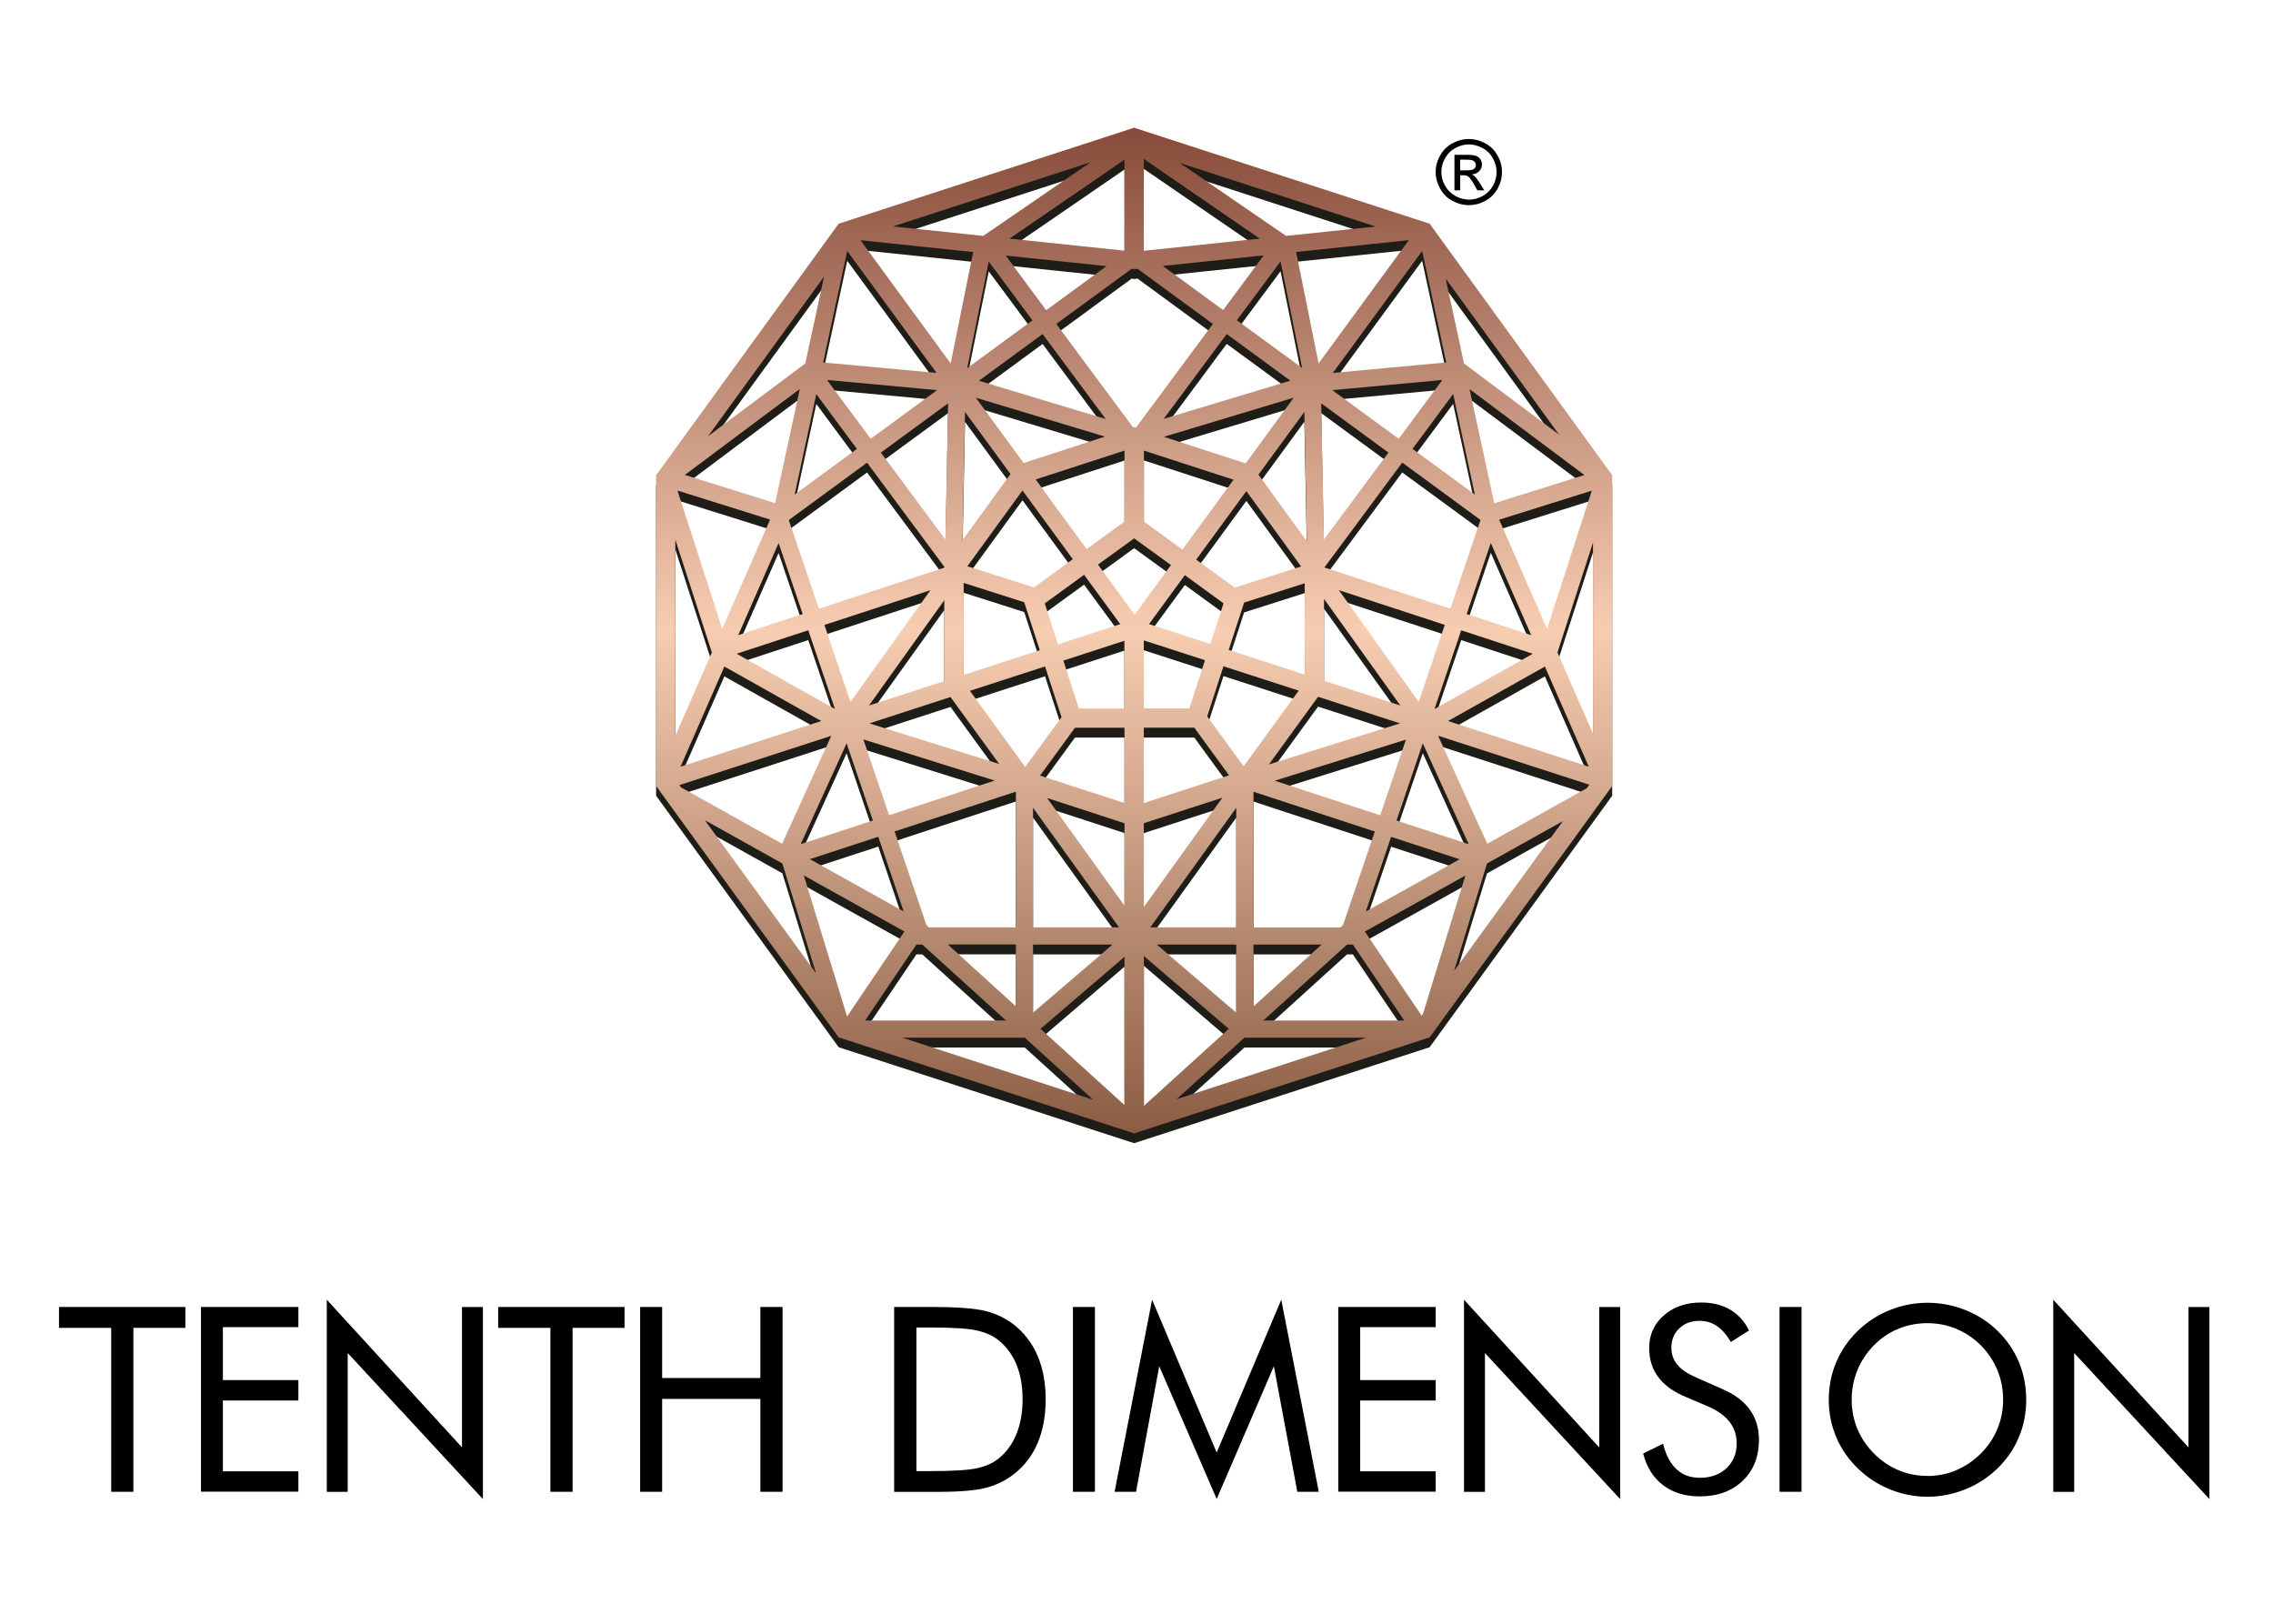 <?xml version="1.0" encoding="UTF-8"?>
<svg xmlns="http://www.w3.org/2000/svg" xmlns:xlink="http://www.w3.org/1999/xlink" id="Layer_1" version="1.1" viewBox="0 0 252 180">
  <defs>
    <style>
      .logo-st0 {
        clip-rule: evenodd;
        fill: none;
      }

      .logo-st1 {
        fill: url(#linear-gradient);
      }

      .logo-st2 {
        clip-path: url(#clippath);
      }

      .logo-st3 {
        fill: #1f1d18;
        fill-rule: evenodd;
      }
    </style>
    <clipPath id="clippath">
      <path class="logo-st0" d="M114.82,53.15l5.65,7.72,4.2-3.05v-7.87l-9.85,3.2ZM117.31,71.42l6.89-2.23-4.01-5.47-4.36,3.17,1.47,4.54ZM124.67,71.03l-6.78,2.2,1.72,5.31h5.05v-7.5ZM78.52,48.34l10.76-8.05,2.08-9.63-12.84,17.67ZM78.92,72.33l-4.05-12.52v21.76l4.05-9.24ZM91.05,79.93l-10.74-6.04-4.86,11.1,15.6-5.06ZM96.38,80.19l14.4,4.5-2.07-2.84-3.33-4.58-9,2.92ZM122.51,48.4l-14.32-4.31,5.3,7.24,5.75-1.87,3.27-1.06ZM91.26,40.18l12.57,1.16-9.9-13.52-2.67,12.36ZM109.01,26.15l11.91-8.17-21.92,7.12,10.01,1.05ZM105.4,40.28l2.49-12.34-12.49-1.31,10,13.66ZM106.99,45.66l-.28,14.21,2.01-2.76,3.31-4.56-5.04-6.88ZM124.67,17.7l-12.75,8.75,12.75,1.34v-10.09ZM114.46,35.51l-4.84-6.52-2.39,11.82,7.23-5.29ZM122.57,46.43l-6.98-9.4-7.06,5.18,14.04,4.23ZM111.49,28.32l4.5,6.07,6.68-4.89-11.18-1.17ZM95,49.76l-4.5-6.07-2.4,11.13,6.91-5.06ZM97.66,50.17l7.15,9.64.3-15.1-7.45,5.46ZM91.69,42.12l4.84,6.52,7.36-5.39-12.2-1.13ZM89.6,69.87l-7.93,2.6,10.9,6.13-2.96-8.73ZM90.79,67.48l13.9-4.55v-.1l-8.56-11.54-8.68,6.36,3.34,9.84ZM81.84,70.41l7.15-2.34-2.67-7.87-4.48,10.22ZM97.37,92.76l-7.58,2.48,10.39,5.79-2.81-8.28ZM98.57,90.37l11.71-3.84-14.56-4.56,2.85,8.39ZM107.25,62.77l7.38,2.35,4.31-3.13-5.58-7.62-6.11,8.4ZM94.3,77.8l8.85-12.37-11.75,3.85,2.89,8.53ZM86.71,93.53l5.45-11.96-16.84,5.46.19.26,11.21,6.25ZM90.47,107.89l-3.73-12.17-8.59-4.79,12.32,16.96ZM113.62,115.03h-13.59l21.16,6.88-7.58-6.88ZM124.67,106.07l-9.31,7.98,9.31,8.45v-16.42ZM116.1,88.48l8.57,11.92v-9.14l-5.43-1.77-3.14-1.02ZM93.86,82.4l-5.09,11.18,8-2.62-2.91-8.56ZM104.69,66.54l-8.35,11.67,8.35-2.71v-8.97ZM113.55,66.76l-6.71-2.14v10.19l8.44-2.73-1.73-5.32ZM112.63,102.8v-15.04l-13.45,4.41,3.53,10.38.27.25h9.65ZM112.63,111.56v-6.86h-7.55l7.55,6.86ZM114.53,104.71v7.55l8.81-7.55h-8.81ZM114.53,89.55v13.25h9.53l-9.53-13.25ZM85.38,57.6l-10.27-3.22,4.96,15.33,5.31-12.11ZM75.94,52.65l10,3.13,2.73-12.66-12.73,9.52ZM101.6,104.71l-5.69,8.42h15.62l-9.28-8.42h-.65ZM93.93,112.66l6.34-9.4-11.15-6.21,4.77,15.56.03.04ZM113.66,85.02l4.03-5.52-1.83-5.62-8.33,2.7,6.13,8.44ZM119.18,80.67l-3.87,5.31,9.36,3.04v-8.35h-5.49ZM131.09,60.92l5.67-7.74-9.94-3.23v7.87l4.27,3.1ZM125.8,68.14l4.02-5.5-4.08-2.96-4.01,2.91,4.06,5.55ZM133.6,73.19l-6.79-2.2v7.54h5.05l1.73-5.34ZM127.39,69.18l6.8,2.2,1.46-4.5-4.29-3.12-3.97,5.42ZM140.68,84.74l14.54-4.55-9.09-2.95-3.35,4.61-2.1,2.89ZM171.28,73.89l-10.74,6.04,15.6,5.06-4.86-11.09ZM176.61,60.14l-3.94,12.19,3.94,9v-21.19ZM162.31,40.3l10.53,7.87-12.56-17.29,2.03,9.41ZM147.77,41.34l12.57-1.16-2.67-12.36-9.9,13.52ZM143.41,44.09l-14.37,4.33,3.22,1.05,5.84,1.9,5.32-7.27ZM139.67,26.45l-12.86-8.83v10.18l12.86-1.35ZM144.89,60.02l-.28-14.36-5.09,6.96,3.26,4.49,2.12,2.91ZM143.7,27.94l2.49,12.34,10-13.66-12.49,1.31ZM130.77,18.04l11.81,8.11,9.93-1.04-21.74-7.06ZM135.6,34.38l4.5-6.07-11.18,1.17,6.68,4.89ZM125.98,47.35l8.49-11.44-8.36-6.12-.15.02v.03s-.17-.02-.17-.02l-.16.02v-.03s-.16-.02-.16-.02l-8.36,6.12,8.49,11.44.07.02.07-.02.12.04.12-.04ZM136,37.03l-6.98,9.4,14.04-4.23-7.06-5.17ZM141.97,28.98l-4.84,6.52,7.23,5.29-2.39-11.82ZM155.07,48.64l4.84-6.52-12.2,1.13,7.36,5.39ZM146.78,59.81l7.15-9.64-7.45-5.46.3,15.1ZM161.1,43.69l-4.5,6.07,6.91,5.06-2.4-11.13ZM162.61,68.07l7.15,2.34-4.48-10.22-2.67,7.87ZM146.84,62.91l13.96,4.57,3.34-9.84-8.68-6.36-8.62,11.62ZM169.93,72.47l-7.93-2.6-2.96,8.73,10.9-6.13ZM141.31,86.54l11.71,3.84,2.85-8.39-14.56,4.56ZM161.81,95.25l-7.58-2.48-2.81,8.28,10.39-5.79ZM144.65,64.66l-6.72,2.14-1.71,5.25,8.43,2.73v-10.12ZM155.25,78.21l-8.46-11.82v9.08l8.46,2.74ZM162.83,93.58l-5.09-11.18-2.91,8.56,8,2.62ZM126.81,100.55l8.71-12.12-3.28,1.06-5.43,1.77v9.29ZM136.23,114.05l-9.41-8.07v16.61l9.41-8.54ZM151.45,115.03h-13.48l-7.52,6.82,21-6.82ZM164.86,95.72l-3.65,11.91,12.06-16.6-8.41,4.69ZM159.44,81.57l5.45,11.96,11.03-6.15.28-.39-16.76-5.43ZM148.44,65.43l8.85,12.37,2.89-8.53-11.75-3.85ZM136.89,65.14l7.36-2.34-6.07-8.36-5.56,7.6,4.27,3.1ZM137.06,102.8v-13.25l-9.53,13.25h9.53ZM137.06,112.26v-7.55h-8.81l8.81,7.55ZM138.97,104.71v6.86l7.55-6.86h-7.55ZM138.97,87.77v15.04h9.65l.27-.25,3.53-10.38-13.45-4.41ZM165.66,55.79l10-3.13-12.73-9.52,2.73,12.66ZM176.48,54.39l-10.27,3.22,5.31,12.11,4.96-15.33ZM151.32,103.27l6.29,9.32.16-.22,4.69-15.31-11.15,6.21ZM155.68,113.13l-5.69-8.42h-.65l-9.28,8.42h15.61ZM136.26,85.95l-3.85-5.28h-5.6v8.35l9.45-3.07ZM133.83,79.4l4.05,5.55,6.1-8.39-8.34-2.7-1.8,5.55ZM125.74,14.16l16.38,5.32,16.38,5.32,10.12,13.94,10.12,13.94v34.45l-10.12,13.94-10.12,13.93-16.38,5.32-16.38,5.32-16.38-5.32-16.38-5.32-10.12-13.93-10.12-13.94v-34.45l10.12-13.94,10.12-13.94,16.38-5.32,16.38-5.32Z"></path>
    </clipPath>
    <linearGradient id="linear-gradient" x1="125.74" y1="14.16" x2="125.74" y2="125.64" gradientUnits="userSpaceOnUse">
      <stop offset="0" stop-color="#874b3a"></stop>
      <stop offset=".5" stop-color="#f7cdb2"></stop>
      <stop offset="1" stop-color="#8a5d44"></stop>
    </linearGradient>
  </defs>
  <path d="M227.64,165.37v-21.29l14.99,16.37v-15.56h2.32v21.29l-14.99-16.19v15.39h-2.32ZM224.64,155.17c0,1.47-.27,2.85-.81,4.14-.54,1.3-1.33,2.45-2.36,3.46-1.04,1.01-2.23,1.78-3.58,2.33-1.35.54-2.75.82-4.19.82s-2.84-.27-4.18-.82c-1.34-.55-2.53-1.32-3.56-2.33-1.05-1.02-1.84-2.17-2.39-3.47-.54-1.29-.82-2.67-.82-4.13s.27-2.85.82-4.15c.55-1.3,1.34-2.46,2.39-3.48,1.03-1,2.21-1.77,3.56-2.31,1.34-.54,2.74-.81,4.18-.81s2.86.27,4.21.81c1.35.54,2.54,1.31,3.56,2.31,1.04,1.01,1.82,2.16,2.36,3.46.54,1.3.81,2.69.81,4.16ZM213.69,163.62c1.12,0,2.19-.21,3.19-.64,1.01-.43,1.92-1.05,2.74-1.86.8-.8,1.41-1.71,1.83-2.73.42-1.02.63-2.1.63-3.23s-.21-2.24-.64-3.28c-.43-1.04-1.04-1.95-1.83-2.74-.8-.8-1.71-1.41-2.72-1.83-1.01-.42-2.08-.63-3.21-.63s-2.22.21-3.23.63c-1.02.42-1.92,1.03-2.7,1.83-.8.81-1.41,1.73-1.83,2.76-.42,1.03-.63,2.12-.63,3.26s.21,2.21.62,3.22c.42,1.01,1.03,1.92,1.84,2.74.82.82,1.73,1.44,2.73,1.86,1,.42,2.07.63,3.2.63ZM197.29,165.37v-20.49h2.44v20.49h-2.44ZM190.98,154c1.33.57,2.34,1.32,3.01,2.26.68.94,1.02,2.06,1.02,3.34,0,1.88-.6,3.4-1.8,4.55-1.2,1.15-2.78,1.73-4.77,1.73-1.61,0-2.97-.41-4.06-1.24-1.09-.83-1.82-2-2.21-3.51l2.21-1.09c.3,1.24.79,2.18,1.48,2.82.68.64,1.54.96,2.58.96,1.22,0,2.21-.35,2.97-1.06.75-.71,1.13-1.62,1.13-2.75,0-.92-.26-1.71-.79-2.39-.53-.68-1.32-1.25-2.38-1.71l-2.49-1.06c-1.36-.57-2.38-1.3-3.04-2.2-.67-.89-1-1.97-1-3.22,0-1.46.54-2.66,1.62-3.61s2.46-1.43,4.15-1.43c1.23,0,2.3.26,3.19.78.9.53,1.6,1.29,2.11,2.32l-2.02,1.28c-.45-.79-.97-1.38-1.54-1.77-.57-.39-1.21-.58-1.93-.58-.92,0-1.67.28-2.25.84-.58.56-.87,1.27-.87,2.14,0,.73.22,1.36.67,1.89.44.53,1.14,1,2.08,1.41l2.93,1.29ZM162.31,165.37v-21.29l14.99,16.37v-15.56h2.32v21.29l-14.99-16.19v15.39h-2.32ZM148.37,165.37v-20.49h10.8v2.24h-8.37v5.87h8.37v2.26h-8.37v7.85h8.37v2.26h-10.8ZM134.89,166.17l-6.37-14.72-2.57,13.92h-2.38l4.16-21.29,7.16,16.94,7.16-16.94,4.16,21.29h-2.38l-2.6-13.92-6.34,14.72ZM118.95,165.37v-20.49h2.44v20.49h-2.44ZM99.13,165.37v-20.49h3.94c2.91,0,4.96.15,6.15.44,1.19.3,2.23.79,3.13,1.48,1.17.91,2.07,2.06,2.67,3.47.61,1.41.91,3.03.91,4.87s-.3,3.44-.9,4.85c-.6,1.4-1.49,2.56-2.68,3.47-.9.69-1.92,1.18-3.06,1.48-1.15.29-2.92.44-5.34.44h-4.81ZM101.59,163.08h1.55c2.52,0,4.26-.11,5.23-.33.97-.22,1.78-.59,2.42-1.13.84-.7,1.48-1.6,1.92-2.7.44-1.11.66-2.37.66-3.8s-.21-2.69-.65-3.78c-.43-1.08-1.07-1.98-1.92-2.69-.64-.54-1.46-.92-2.45-1.15-.99-.23-2.72-.34-5.2-.34h-1.55v15.93ZM70.97,165.37v-20.49h2.44v7.88h10.89v-7.88h2.46v20.49h-2.46v-10.29h-10.89v10.29h-2.44ZM61.02,165.37v-18.17h-5.79v-2.32h14.01v2.32h-5.76v18.17h-2.46ZM36.23,165.37v-21.29l14.99,16.37v-15.56h2.32v21.29l-14.99-16.19v15.39h-2.32ZM22.28,165.37v-20.49h10.8v2.24h-8.37v5.87h8.37v2.26h-8.37v7.85h8.37v2.26h-10.8ZM12.33,165.37v-18.17h-5.79v-2.32h14.01v2.32h-5.76v18.17h-2.46Z"></path>
  <path class="logo-st3" d="M114.82,54.24l5.65,7.72,4.2-3.05v-7.86l-9.85,3.2ZM117.31,72.51l6.89-2.23-4.01-5.47-4.36,3.17,1.47,4.54ZM124.67,72.12l-6.78,2.2,1.72,5.31h5.05v-7.5ZM78.52,49.43l10.76-8.05,2.08-9.63-12.84,17.67ZM78.92,73.42l-4.05-12.52v21.76l4.05-9.24ZM91.05,81.02l-10.74-6.04-4.86,11.1,15.6-5.06ZM96.38,81.29l14.4,4.5-2.07-2.84-3.33-4.58-9,2.92ZM122.51,49.49l-14.32-4.31,5.3,7.24,5.75-1.87,3.27-1.06ZM91.26,41.27l12.57,1.16-9.9-13.52-2.67,12.36ZM109.01,27.24l11.91-8.17-21.92,7.12,10.01,1.05ZM105.4,41.37l2.49-12.34-12.49-1.31,10,13.66ZM106.99,46.76l-.28,14.21,2.01-2.76,3.31-4.56-5.04-6.88ZM124.67,18.79l-12.75,8.75,12.75,1.34v-10.09ZM114.46,36.6l-4.84-6.52-2.39,11.81,7.23-5.29ZM122.57,47.53l-6.98-9.4-7.06,5.18,14.04,4.23ZM111.49,29.41l4.5,6.07,6.68-4.89-11.18-1.17ZM95,50.85l-4.5-6.07-2.4,11.13,6.91-5.06ZM97.66,51.26l7.15,9.64.3-15.1-7.45,5.46ZM91.69,43.21l4.84,6.52,7.36-5.39-12.2-1.13ZM89.6,70.96l-7.93,2.6,10.9,6.13-2.96-8.73ZM90.79,68.57l13.9-4.55v-.1l-8.56-11.54-8.68,6.36,3.34,9.84ZM81.84,71.51l7.15-2.34-2.67-7.87-4.48,10.22ZM97.37,93.85l-7.58,2.48,10.39,5.79-2.81-8.28ZM98.57,91.46l11.71-3.84-14.56-4.56,2.85,8.4ZM107.25,63.86l7.38,2.35,4.31-3.13-5.58-7.62-6.11,8.4ZM94.3,78.9l8.85-12.37-11.75,3.85,2.89,8.52ZM86.71,94.62l5.45-11.96-16.84,5.46.19.26,11.21,6.25ZM90.47,108.98l-3.73-12.17-8.59-4.79,12.32,16.96ZM113.62,116.12h-13.59l21.16,6.88-7.58-6.88ZM124.67,107.16l-9.31,7.98,9.31,8.45v-16.42ZM116.1,89.57l8.57,11.92v-9.14l-5.43-1.77-3.14-1.02ZM93.86,83.5l-5.09,11.18,8-2.62-2.91-8.56ZM104.69,67.63l-8.35,11.67,8.35-2.71v-8.97ZM113.55,67.85l-6.71-2.14v10.19l8.44-2.74-1.73-5.32ZM112.63,103.89v-15.04l-13.45,4.41,3.53,10.38.27.25h9.65ZM112.63,112.65v-6.86h-7.55l7.55,6.86ZM114.53,105.8v7.55l8.81-7.55h-8.81ZM114.53,90.64v13.25h9.53l-9.53-13.25ZM85.38,58.69l-10.27-3.22,4.96,15.33,5.31-12.11ZM75.94,53.74l10,3.13,2.73-12.66-12.73,9.52ZM101.6,105.8l-5.69,8.42h15.62l-9.28-8.42h-.65ZM93.93,113.75l6.34-9.4-11.15-6.21,4.77,15.56.03.04ZM113.66,86.11l4.03-5.52-1.83-5.62-8.33,2.7,6.13,8.44ZM119.18,81.76l-3.87,5.31,9.36,3.04v-8.35h-5.49ZM131.09,62.01l5.67-7.74-9.94-3.23v7.86l4.27,3.1ZM125.8,69.23l4.02-5.5-4.08-2.96-4.01,2.91,4.06,5.55ZM133.6,74.28l-6.79-2.2v7.54h5.05l1.73-5.34ZM127.39,70.27l6.8,2.2,1.46-4.5-4.29-3.12-3.97,5.42ZM140.68,85.83l14.54-4.55-9.09-2.95-3.35,4.61-2.1,2.89ZM171.28,74.98l-10.74,6.04,15.6,5.06-4.86-11.09ZM176.61,61.23l-3.94,12.19,3.94,9v-21.19ZM162.31,41.39l10.53,7.87-12.56-17.29,2.03,9.41ZM147.77,42.43l12.57-1.16-2.67-12.36-9.9,13.52ZM143.41,45.18l-14.37,4.33,3.22,1.05,5.84,1.9,5.32-7.27ZM139.67,27.55l-12.86-8.83v10.18l12.86-1.35ZM144.89,61.11l-.28-14.36-5.09,6.96,3.26,4.49,2.12,2.91ZM143.7,29.03l2.49,12.34,10-13.66-12.49,1.31ZM130.77,19.13l11.81,8.11,9.93-1.04-21.74-7.06ZM135.6,35.47l4.5-6.07-11.18,1.17,6.68,4.89ZM125.98,48.44l8.49-11.44-8.36-6.12-.15.02v.03s-.17-.02-.17-.02l-.16.02v-.03s-.16-.02-.16-.02l-8.36,6.12,8.49,11.44.07.02.07-.02.12.04.12-.04ZM136,38.12l-6.98,9.4,14.04-4.23-7.06-5.17ZM141.97,30.07l-4.84,6.52,7.23,5.29-2.39-11.81ZM155.07,49.73l4.84-6.52-12.2,1.13,7.36,5.39ZM146.78,60.9l7.15-9.64-7.45-5.46.3,15.1ZM161.1,44.78l-4.5,6.07,6.91,5.06-2.4-11.13ZM162.61,69.16l7.15,2.34-4.48-10.22-2.67,7.87ZM146.84,64l13.96,4.57,3.34-9.84-8.68-6.36-8.62,11.62ZM169.93,73.56l-7.93-2.6-2.96,8.73,10.9-6.13ZM141.31,87.63l11.71,3.84,2.85-8.4-14.56,4.56ZM161.81,96.34l-7.58-2.48-2.81,8.27,10.39-5.79ZM144.65,65.75l-6.72,2.14-1.71,5.25,8.43,2.73v-10.12ZM155.25,79.3l-8.46-11.82v9.08l8.46,2.74ZM162.83,94.67l-5.09-11.18-2.91,8.56,8,2.62ZM126.81,101.65l8.71-12.12-3.28,1.06-5.43,1.77v9.29ZM136.23,115.14l-9.41-8.07v16.61l9.41-8.54ZM151.45,116.12h-13.48l-7.52,6.82,21-6.82ZM164.86,96.81l-3.65,11.92,12.06-16.6-8.41,4.69ZM159.44,82.66l5.45,11.96,11.03-6.15.28-.39-16.76-5.43ZM148.44,66.52l8.85,12.37,2.89-8.53-11.75-3.85ZM136.89,66.23l7.36-2.34-6.07-8.36-5.56,7.6,4.27,3.1ZM137.06,103.89v-13.25l-9.53,13.25h9.53ZM137.06,113.35v-7.55h-8.81l8.81,7.55ZM138.97,105.8v6.86l7.55-6.86h-7.55ZM138.97,88.86v15.04h9.65l.27-.25,3.53-10.38-13.45-4.41ZM165.66,56.88l10-3.13-12.73-9.52,2.73,12.66ZM176.48,55.48l-10.27,3.22,5.31,12.11,4.96-15.33ZM151.32,104.36l6.29,9.32.16-.22,4.69-15.31-11.15,6.21ZM155.68,114.22l-5.69-8.42h-.65l-9.28,8.42h15.61ZM136.26,87.04l-3.85-5.28h-5.6v8.35l9.45-3.07ZM133.83,80.49l4.05,5.55,6.1-8.39-8.34-2.7-1.8,5.55ZM125.74,15.25l16.38,5.32,16.38,5.32,10.12,13.93,10.12,13.94v34.45l-10.12,13.94-10.12,13.94-16.38,5.32-16.38,5.32-16.38-5.32-16.38-5.32-10.12-13.94-10.12-13.94v-34.45l10.12-13.94,10.12-13.93,16.38-5.32,16.38-5.32Z"></path>
  <g class="logo-st2">
    <rect class="logo-st1" x="72.73" y="14.16" width="106.02" height="111.48"></rect>
  </g>
  <path d="M161.89,18.88h.77c.37,0,.62-.05.76-.16.13-.11.2-.26.2-.43,0-.12-.03-.22-.1-.31-.06-.09-.15-.16-.27-.21-.12-.04-.33-.07-.64-.07h-.73v1.18ZM161.25,21.1v-3.94h1.36c.46,0,.8.04,1.01.11.21.07.37.2.5.38.12.18.18.37.18.58,0,.29-.1.54-.31.75-.21.21-.48.33-.82.36.14.06.25.13.33.21.16.15.35.41.58.78l.48.77h-.77l-.35-.62c-.28-.49-.5-.8-.67-.92-.12-.09-.29-.13-.51-.13h-.37v1.67h-.64ZM162.86,16.01c-.52,0-1.02.13-1.51.4-.49.26-.87.64-1.14,1.13-.28.49-.41,1-.41,1.53s.14,1.04.41,1.52c.27.48.65.86,1.14,1.13.49.27.99.41,1.52.41s1.04-.14,1.52-.41c.49-.27.86-.65,1.13-1.13.27-.48.4-.99.4-1.52s-.14-1.04-.41-1.53c-.27-.49-.66-.87-1.15-1.13-.49-.26-.99-.4-1.5-.4ZM162.86,15.41c.62,0,1.22.16,1.8.47.59.32,1.04.77,1.37,1.36.33.59.49,1.2.49,1.84s-.16,1.24-.48,1.82c-.32.58-.77,1.04-1.36,1.36-.58.32-1.19.48-1.83.48s-1.24-.16-1.83-.48c-.58-.32-1.04-.77-1.36-1.36-.32-.58-.49-1.19-.49-1.82s.16-1.25.49-1.84c.33-.59.79-1.04,1.37-1.36.59-.32,1.19-.47,1.81-.47Z"></path>
</svg>

